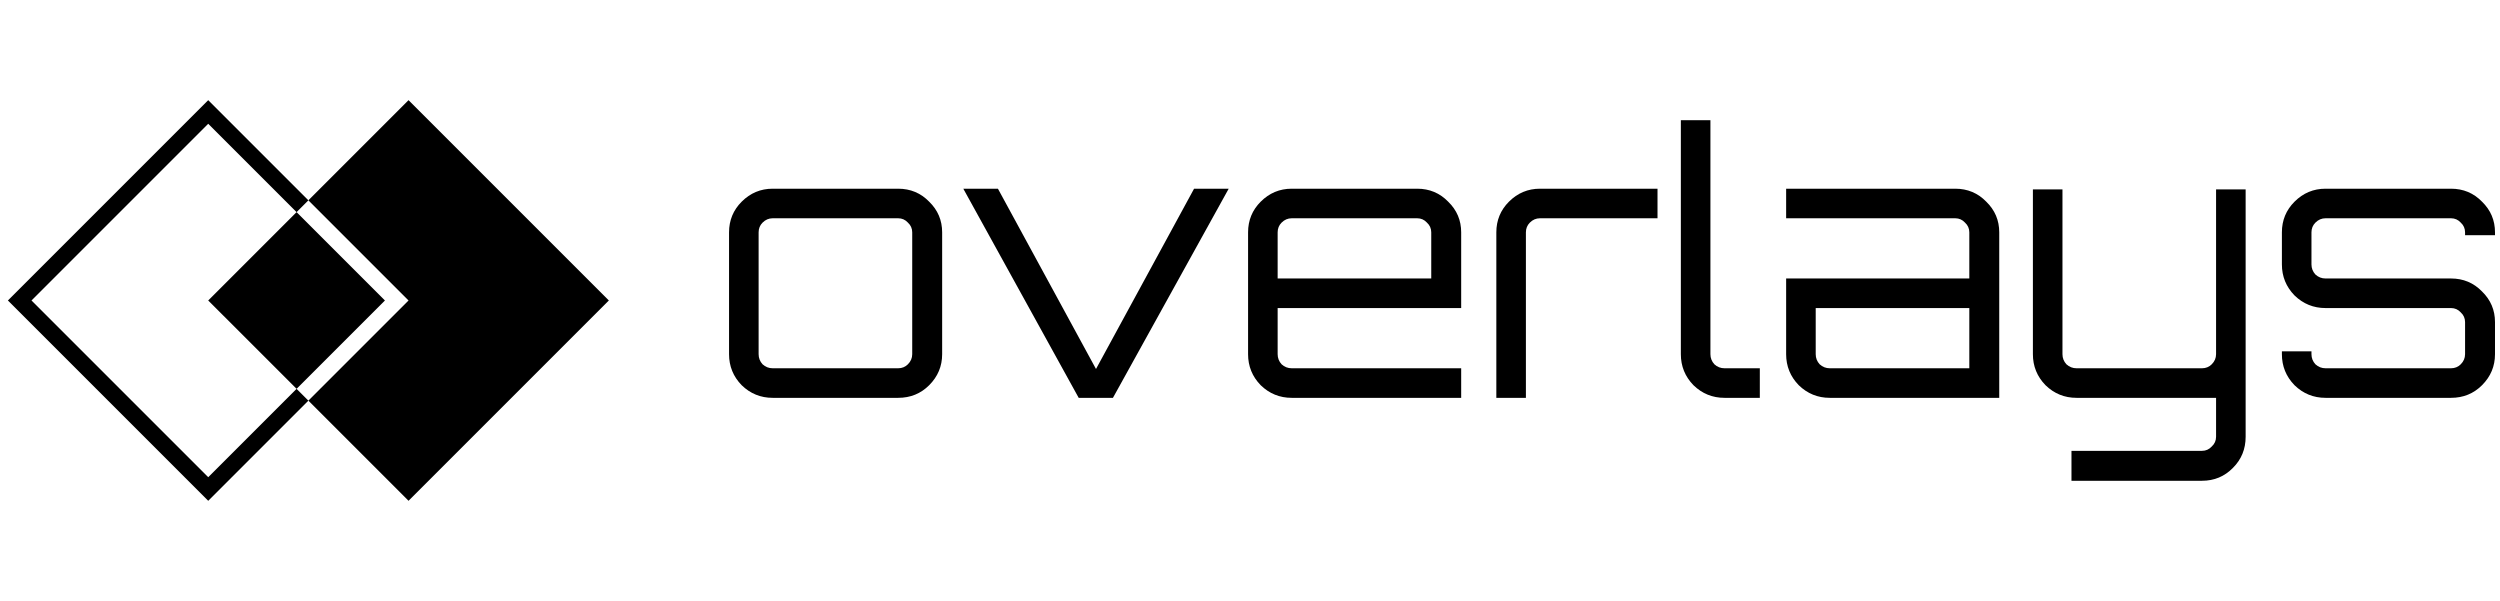 <svg width="208" height="50" viewBox="0 0 208 50" fill="none" xmlns="http://www.w3.org/2000/svg">
<g clip-path="url(#clip0_828_82)">
<path d="M50.656 25L33.99 41.666L17.323 25L24.675 17.648L32.026 25L24.676 32.35L25.657 33.332L33.99 25L25.656 16.666L33.99 8.333L50.656 25Z" fill="black"/>
<path d="M25.657 16.667L24.674 17.65L17.324 10.298L2.621 25.001L17.324 39.703L24.674 32.352L25.657 33.334L17.324 41.667L0.657 25.001L17.324 8.334L25.657 16.667Z" fill="black"/>
</g>
<path d="M64.287 33.1C63.287 33.1 62.427 32.75 61.707 32.05C61.007 31.33 60.657 30.47 60.657 29.47V19.33C60.657 18.33 61.007 17.48 61.707 16.78C62.427 16.06 63.287 15.7 64.287 15.7H74.727C75.747 15.7 76.607 16.06 77.307 16.78C78.027 17.48 78.387 18.33 78.387 19.33V29.47C78.387 30.47 78.027 31.33 77.307 32.05C76.607 32.75 75.747 33.1 74.727 33.1H64.287ZM64.287 30.64H74.727C75.047 30.64 75.317 30.53 75.537 30.31C75.777 30.07 75.897 29.79 75.897 29.47V19.33C75.897 19.01 75.777 18.74 75.537 18.52C75.317 18.28 75.047 18.16 74.727 18.16H64.287C63.967 18.16 63.687 18.28 63.447 18.52C63.227 18.74 63.117 19.01 63.117 19.33V29.47C63.117 29.79 63.227 30.07 63.447 30.31C63.687 30.53 63.967 30.64 64.287 30.64Z" fill="black"/>
<path d="M89.747 33.1L80.147 15.7H83.027L91.187 30.7L99.347 15.7H102.227L92.597 33.1H89.747Z" fill="black"/>
<path d="M107.47 33.1C106.47 33.1 105.61 32.75 104.89 32.05C104.19 31.33 103.84 30.47 103.84 29.47V19.33C103.84 18.33 104.19 17.48 104.89 16.78C105.61 16.06 106.47 15.7 107.47 15.7H117.91C118.93 15.7 119.79 16.06 120.49 16.78C121.21 17.48 121.57 18.33 121.57 19.33V25.63H106.3V29.47C106.3 29.79 106.41 30.07 106.63 30.31C106.87 30.53 107.15 30.64 107.47 30.64H121.57V33.1H107.47ZM106.3 23.17H119.08V19.33C119.08 19.01 118.96 18.74 118.72 18.52C118.5 18.28 118.23 18.16 117.91 18.16H107.47C107.15 18.16 106.87 18.28 106.63 18.52C106.41 18.74 106.3 19.01 106.3 19.33V23.17Z" fill="black"/>
<path d="M124.495 33.1V19.33C124.495 18.33 124.845 17.48 125.545 16.78C126.265 16.06 127.125 15.7 128.125 15.7H137.905V18.16H128.125C127.805 18.16 127.525 18.28 127.285 18.52C127.065 18.74 126.955 19.01 126.955 19.33V33.1H124.495Z" fill="black"/>
<path d="M143.477 33.1C142.477 33.1 141.617 32.75 140.897 32.05C140.197 31.33 139.847 30.47 139.847 29.47V10H142.307V29.47C142.307 29.79 142.417 30.07 142.637 30.31C142.877 30.53 143.157 30.64 143.477 30.64H146.417V33.1H143.477Z" fill="black"/>
<path d="M152.237 33.1C151.237 33.1 150.377 32.75 149.657 32.05C148.957 31.33 148.607 30.47 148.607 29.47V23.17H163.847V19.33C163.847 19.01 163.727 18.74 163.487 18.52C163.267 18.28 162.997 18.16 162.677 18.16H148.607V15.7H162.677C163.697 15.7 164.557 16.06 165.257 16.78C165.977 17.48 166.337 18.33 166.337 19.33V33.1H152.237ZM152.237 30.64H163.847V25.63H151.067V29.47C151.067 29.79 151.177 30.07 151.397 30.31C151.637 30.53 151.917 30.64 152.237 30.64Z" fill="black"/>
<path d="M172.347 40V37.51H183.207C183.527 37.51 183.797 37.39 184.017 37.15C184.257 36.93 184.377 36.66 184.377 36.34V33.1H172.767C171.767 33.1 170.907 32.75 170.187 32.05C169.487 31.33 169.137 30.47 169.137 29.47V15.76H171.597V29.47C171.597 29.79 171.707 30.07 171.927 30.31C172.167 30.53 172.447 30.64 172.767 30.64H183.207C183.527 30.64 183.797 30.53 184.017 30.31C184.257 30.07 184.377 29.79 184.377 29.47V15.76H186.837V36.34C186.837 37.36 186.487 38.22 185.787 38.92C185.087 39.64 184.227 40 183.207 40H172.347Z" fill="black"/>
<path d="M193.484 33.1C192.484 33.1 191.624 32.75 190.904 32.05C190.204 31.33 189.854 30.47 189.854 29.47V29.23H192.314V29.47C192.314 29.79 192.424 30.07 192.644 30.31C192.884 30.53 193.164 30.64 193.484 30.64H203.924C204.244 30.64 204.514 30.53 204.734 30.31C204.974 30.07 205.094 29.79 205.094 29.47V26.8C205.094 26.48 204.974 26.21 204.734 25.99C204.514 25.75 204.244 25.63 203.924 25.63H193.484C192.484 25.63 191.624 25.28 190.904 24.58C190.204 23.86 189.854 23 189.854 22V19.33C189.854 18.33 190.204 17.48 190.904 16.78C191.624 16.06 192.484 15.7 193.484 15.7H203.924C204.944 15.7 205.804 16.06 206.504 16.78C207.224 17.48 207.584 18.33 207.584 19.33V19.57H205.094V19.33C205.094 19.01 204.974 18.74 204.734 18.52C204.514 18.28 204.244 18.16 203.924 18.16H193.484C193.164 18.16 192.884 18.28 192.644 18.52C192.424 18.74 192.314 19.01 192.314 19.33V22C192.314 22.32 192.424 22.6 192.644 22.84C192.884 23.06 193.164 23.17 193.484 23.17H203.924C204.944 23.17 205.804 23.53 206.504 24.25C207.224 24.95 207.584 25.8 207.584 26.8V29.47C207.584 30.47 207.224 31.33 206.504 32.05C205.804 32.75 204.944 33.1 203.924 33.1H193.484Z" fill="black"/>
<defs>
<clipPath id="clip0_828_82">
<rect width="50" height="50" fill="white" transform="translate(0.657)"/>
</clipPath>
</defs>
</svg>
